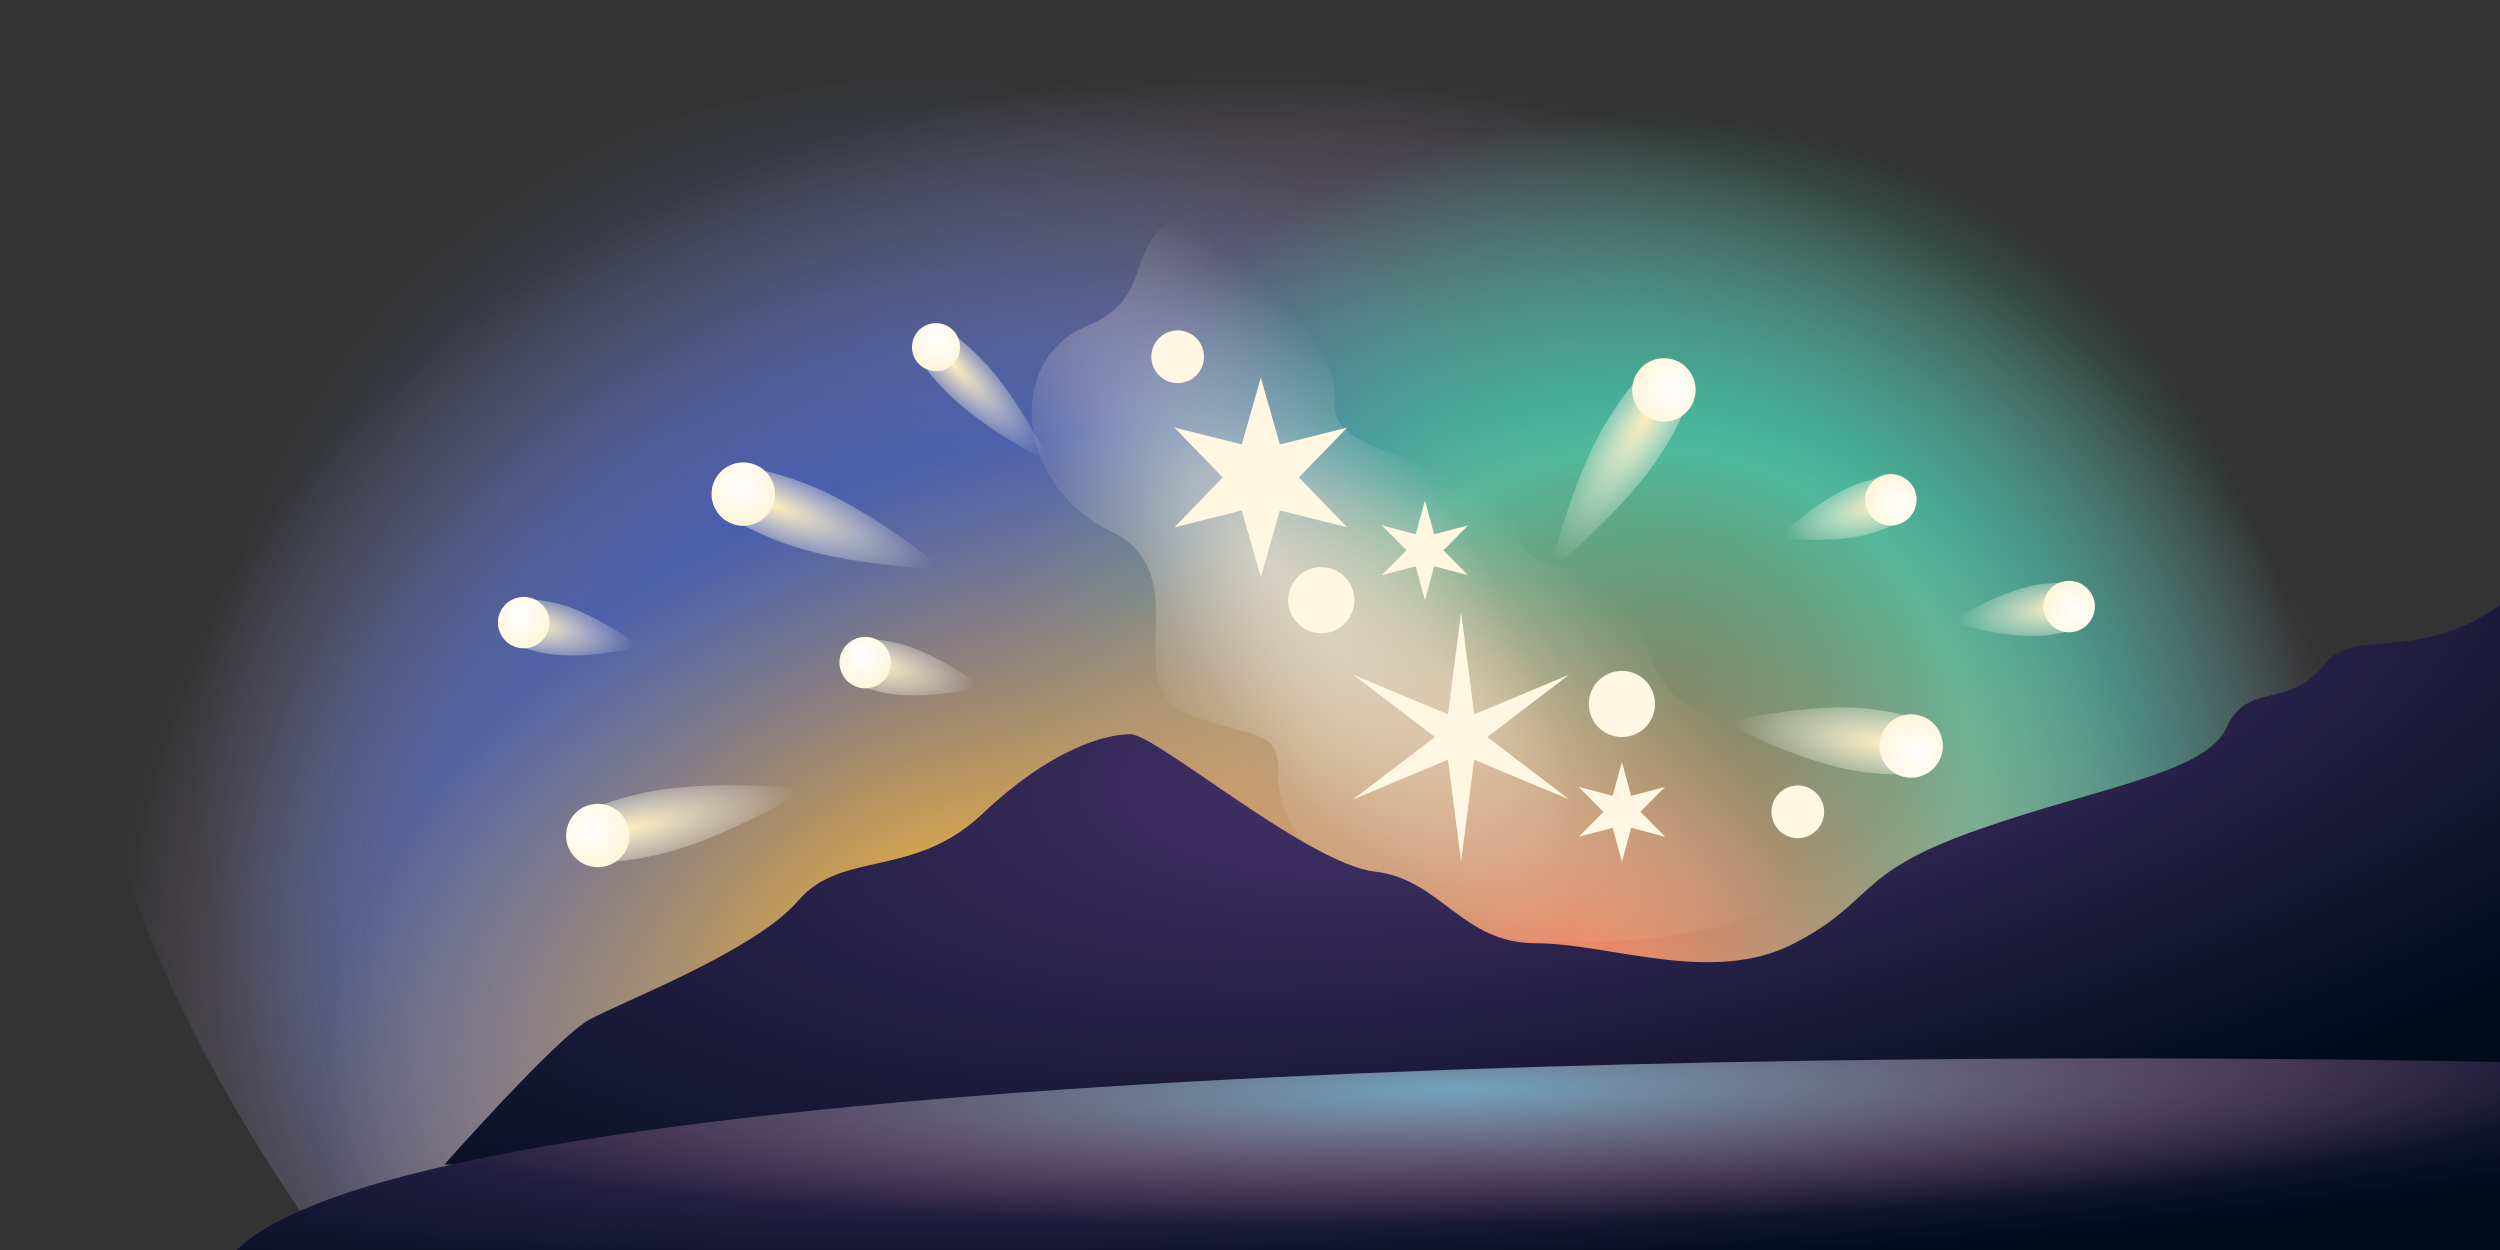 <svg viewBox="0 0 240 120" fill="none" xmlns="http://www.w3.org/2000/svg">
<rect x="0" y="0" width="240" height="120" fill="#333333" stroke="none"/>
<path fill-rule="evenodd" clip-rule="evenodd" d="M233.864 110.802L29.4 117.148C-28.469 32.221 44.535 3.59 130.231 4.953C199.693 4.953 251.302 44.021 233.864 110.802Z" fill="url(#paint0_radial_1205_107)"/>
<path fill-rule="evenodd" clip-rule="evenodd" d="M233.864 110.802L29.4 117.148C-28.469 32.221 44.535 3.59 130.231 4.953C199.693 4.953 251.302 44.021 233.864 110.802Z" fill="url(#paint1_radial_1205_107)"/>
<path fill-rule="evenodd" clip-rule="evenodd" d="M233.864 110.802L29.4 117.148C-28.469 32.221 44.535 3.59 130.231 4.953C199.693 4.953 251.302 44.021 233.864 110.802Z" fill="url(#paint2_radial_1205_107)"/>
<path fill-rule="evenodd" clip-rule="evenodd" d="M233.864 110.802L29.4 117.148C-28.469 32.221 44.535 3.59 130.231 4.953C199.693 4.953 251.302 44.021 233.864 110.802Z" fill="url(#paint3_radial_1205_107)"/>
<path fill-rule="evenodd" clip-rule="evenodd" d="M233.864 110.802L29.4 117.148C-28.469 32.221 44.535 3.59 130.231 4.953C199.693 4.953 251.302 44.021 233.864 110.802Z" fill="url(#paint4_radial_1205_107)"/>
<path fill-rule="evenodd" clip-rule="evenodd" d="M233.864 110.802L29.4 117.148C-28.469 32.221 44.535 3.59 130.231 4.953C199.693 4.953 251.302 44.021 233.864 110.802Z" fill="url(#paint5_radial_1205_107)"/>
<path d="M145.77 50.076C145.321 57.071 155.76 51.853 157.625 60.3C159.489 68.746 164.025 69.105 172.073 69.91C182.135 70.916 184.419 88.26 156.175 90.254C128.006 92.242 122.552 78.882 122.693 74.344C122.834 69.805 120.696 71.092 113.944 68.516C107.191 65.939 115.226 55.017 106.564 50.962C97.901 46.907 96.123 34.778 104.367 31.281C110.022 28.882 108.407 25.359 111.11 22.288C113.813 19.217 123.277 19.379 122.822 24.909C122.367 30.438 128.53 32.828 128.145 38.816C127.749 44.986 146.154 44.087 145.77 50.076Z" fill="url(#paint6_radial_1205_107)"/>
<path d="M145.77 50.076C145.321 57.071 155.76 51.853 157.625 60.3C159.489 68.746 164.025 69.105 172.073 69.91C182.135 70.916 184.419 88.26 156.175 90.254C128.006 92.242 122.552 78.882 122.693 74.344C122.834 69.805 120.696 71.092 113.944 68.516C107.191 65.939 115.226 55.017 106.564 50.962C97.901 46.907 96.123 34.778 104.367 31.281C110.022 28.882 108.407 25.359 111.11 22.288C113.813 19.217 123.277 19.379 122.822 24.909C122.367 30.438 128.53 32.828 128.145 38.816C127.749 44.986 146.154 44.087 145.77 50.076Z" fill="url(#paint7_radial_1205_107)"/>
<path d="M121.038 36.259L122.867 42.667L129.33 41.047L124.696 45.834L129.33 50.622L122.867 49.002L121.038 55.409L119.21 49.002L112.746 50.622L117.381 45.834L112.746 41.047L119.21 42.667L121.038 36.259Z" fill="#FFF7E2"/>
<path d="M140.266 58.785L141.523 68.578L150.632 64.77L142.78 70.754L150.632 76.739L141.523 72.931L140.266 82.724L139.009 72.931L129.9 76.739L137.753 70.754L129.9 64.77L139.009 68.578L140.266 58.785Z" fill="#FFF7E2"/>
<path d="M136.793 48.038L137.679 51.292L140.94 50.432L138.565 52.826L140.94 55.221L137.679 54.361L136.793 57.615L135.907 54.361L132.646 55.221L135.021 52.826L132.646 50.432L135.907 51.292L136.793 48.038Z" fill="#FFF7E2"/>
<path d="M155.704 73.147L156.59 76.402L159.851 75.542L157.476 77.936L159.851 80.33L156.59 79.47L155.704 82.725L154.818 79.47L151.557 80.33L153.932 77.936L151.557 75.542L154.818 76.402L155.704 73.147Z" fill="#FFF7E2"/>
<path d="M158.88 67.58C158.88 69.334 157.458 70.756 155.704 70.756C153.95 70.756 152.528 69.334 152.528 67.58C152.528 65.826 153.95 64.404 155.704 64.404C157.458 64.404 158.88 65.826 158.88 67.58Z" fill="#FFF7E2"/>
<path d="M175.118 77.936C175.118 79.333 173.986 80.465 172.589 80.465C171.192 80.465 170.06 79.333 170.06 77.936C170.06 76.539 171.192 75.407 172.589 75.407C173.986 75.407 175.118 76.539 175.118 77.936Z" fill="#FFF7E2"/>
<path d="M115.584 34.25C115.584 35.647 114.452 36.779 113.055 36.779C111.658 36.779 110.526 35.647 110.526 34.25C110.526 32.853 111.658 31.721 113.055 31.721C114.452 31.721 115.584 32.853 115.584 34.25Z" fill="#FFF7E2"/>
<path d="M130.022 57.615C130.022 59.369 128.6 60.791 126.846 60.791C125.092 60.791 123.67 59.369 123.67 57.615C123.67 55.861 125.092 54.439 126.846 54.439C128.6 54.439 130.022 55.861 130.022 57.615Z" fill="#FFF7E2"/>
<path d="M56.526 97.914C54.029 99.303 46.24 107.752 42.657 111.802H240V58.093C231.995 63.733 225.918 60.192 223.168 63.733C219.73 68.159 215.731 65.391 213.767 69.817C211.803 74.243 201.449 75.552 189.663 79.732C177.877 83.913 180.123 86.457 172.266 90.552C164.408 94.647 154.55 90.552 147.429 90.552C140.308 90.552 138.344 84.404 131.96 83.667C125.575 82.929 110.957 70.486 108.531 70.486C106.104 70.486 100.903 71.875 94.316 78.124C87.728 84.374 80.794 81.596 76.634 86.457C72.474 91.318 59.646 96.178 56.526 97.914Z" fill="url(#paint8_radial_1205_107)"/>
<path d="M240 101.958C175.111 100.621 40.813 102.359 22.726 120H240V101.958Z" fill="url(#paint9_radial_1205_107)"/>
<path d="M240 101.958C175.111 100.621 40.813 102.359 22.726 120H240V101.958Z" fill="url(#paint10_radial_1205_107)"/>
<path d="M90.617 54.661C90.617 54.661 81.203 54.38 75.097 52.089C68.991 49.798 67.914 47.938 68.505 46.364C69.095 44.791 71.13 44.099 77.236 46.39C83.342 48.681 90.617 54.661 90.617 54.661Z" fill="url(#paint11_radial_1205_107)"/>
<path d="M74.204 48.503C73.613 50.077 71.859 50.874 70.285 50.283C68.711 49.693 67.914 47.938 68.505 46.364C69.095 44.791 70.85 43.994 72.424 44.584C73.997 45.175 74.794 46.929 74.204 48.503Z" fill="url(#paint12_radial_1205_107)"/>
<path d="M100.804 44.426C100.804 44.426 94.42 41.238 90.95 37.72C87.48 34.202 87.331 32.58 88.237 31.686C89.144 30.791 90.763 30.963 94.234 34.481C97.704 37.999 100.804 44.426 100.804 44.426Z" fill="url(#paint13_radial_1205_107)"/>
<path d="M91.476 34.969C90.57 35.864 89.11 35.854 88.215 34.947C87.321 34.04 87.331 32.58 88.237 31.686C89.144 30.791 90.604 30.801 91.499 31.708C92.393 32.615 92.383 34.075 91.476 34.969Z" fill="url(#paint14_radial_1205_107)"/>
<path d="M148.775 54.843C148.775 54.843 150.946 45.68 154.42 40.16C157.894 34.641 159.932 33.96 161.355 34.856C162.777 35.751 163.046 37.883 159.572 43.402C156.098 48.922 148.775 54.843 148.775 54.843Z" fill="url(#paint15_radial_1205_107)"/>
<path d="M158.113 40.007C156.69 39.112 156.263 37.233 157.158 35.81C158.053 34.388 159.932 33.96 161.355 34.856C162.778 35.751 163.205 37.63 162.31 39.053C161.414 40.475 159.535 40.903 158.113 40.007Z" fill="url(#paint16_radial_1205_107)"/>
<path d="M165.551 69.378C165.551 69.378 173.829 67.346 179.611 68.068C185.393 68.791 186.697 70.327 186.488 71.995C186.28 73.662 184.638 74.831 178.856 74.108C173.075 73.386 165.551 69.378 165.551 69.378Z" fill="url(#paint17_radial_1205_107)"/>
<path d="M180.448 71.24C180.657 69.572 182.178 68.389 183.846 68.597C185.514 68.806 186.697 70.327 186.488 71.995C186.28 73.662 184.759 74.846 183.091 74.637C181.423 74.429 180.24 72.908 180.448 71.24Z" fill="url(#paint18_radial_1205_107)"/>
<path d="M77.483 75.768C77.483 75.768 69.437 80.663 63.069 82.071C56.701 83.478 54.785 82.507 54.422 80.865C54.059 79.224 55.388 77.535 61.755 76.127C68.123 74.719 77.483 75.768 77.483 75.768Z" fill="url(#paint19_radial_1205_107)"/>
<path d="M60.366 79.551C60.728 81.193 59.692 82.817 58.051 83.18C56.41 83.543 54.785 82.507 54.422 80.865C54.059 79.224 55.096 77.599 56.737 77.237C58.378 76.874 60.003 77.91 60.366 79.551Z" fill="url(#paint20_radial_1205_107)"/>
<path d="M94.314 65.955C94.314 65.955 88.654 67.299 84.88 66.513C81.107 65.726 80.371 64.443 80.649 63.108C80.927 61.772 82.114 60.89 85.888 61.676C89.662 62.462 94.314 65.955 94.314 65.955Z" fill="url(#paint21_radial_1205_107)"/>
<path d="M85.486 64.116C85.207 65.451 83.899 66.308 82.564 66.03C81.228 65.752 80.371 64.443 80.649 63.108C80.927 61.772 82.236 60.915 83.571 61.193C84.907 61.472 85.764 62.78 85.486 64.116Z" fill="url(#paint22_radial_1205_107)"/>
<path d="M61.526 62.114C61.526 62.114 55.866 63.458 52.092 62.672C48.319 61.885 47.583 60.602 47.861 59.267C48.139 57.931 49.327 57.049 53.1 57.835C56.874 58.621 61.526 62.114 61.526 62.114Z" fill="url(#paint23_radial_1205_107)"/>
<path d="M52.698 60.275C52.42 61.61 51.111 62.467 49.776 62.189C48.44 61.911 47.583 60.602 47.861 59.267C48.14 57.931 49.448 57.074 50.783 57.352C52.119 57.631 52.976 58.939 52.698 60.275Z" fill="url(#paint24_radial_1205_107)"/>
<path d="M187.232 59.685C187.232 59.685 192.144 56.568 195.968 56.079C199.791 55.591 200.906 56.563 201.078 57.917C201.251 59.27 200.417 60.492 196.594 60.98C192.77 61.468 187.232 59.685 187.232 59.685Z" fill="url(#paint25_radial_1205_107)"/>
<path d="M196.178 58.543C196.005 57.189 196.962 55.952 198.315 55.779C199.668 55.607 200.906 56.563 201.078 57.917C201.251 59.27 200.294 60.507 198.941 60.68C197.588 60.853 196.351 59.896 196.178 58.543Z" fill="url(#paint26_radial_1205_107)"/>
<path d="M170.629 51.657C170.629 51.657 174.829 47.631 178.481 46.398C182.133 45.164 183.417 45.898 183.854 47.19C184.29 48.483 183.714 49.845 180.062 51.078C176.41 52.312 170.629 51.657 170.629 51.657Z" fill="url(#paint27_radial_1205_107)"/>
<path d="M179.173 48.771C178.736 47.479 179.43 46.077 180.723 45.641C182.015 45.204 183.417 45.898 183.854 47.19C184.29 48.483 183.596 49.885 182.304 50.321C181.011 50.758 179.609 50.064 179.173 48.771Z" fill="url(#paint28_radial_1205_107)"/>
<defs>
<radialGradient id="paint0_radial_1205_107" cx="0" cy="0" r="1" gradientUnits="userSpaceOnUse" gradientTransform="translate(120.632 93.004) rotate(180) scale(115.288 90.277)">
<stop stop-color="#FCA573"/>
<stop offset="0.51" stop-color="#6379C8" stop-opacity="0.7"/>
<stop offset="0.958" stop-color="#E8C3FF" stop-opacity="0"/>
</radialGradient>
<radialGradient id="paint1_radial_1205_107" cx="0" cy="0" r="1" gradientUnits="userSpaceOnUse" gradientTransform="translate(87.148 74.76) rotate(-137.911) scale(68.345 68.206)">
<stop stop-color="#0432AA"/>
<stop offset="1" stop-color="#6379C8" stop-opacity="0"/>
</radialGradient>
<radialGradient id="paint2_radial_1205_107" cx="0" cy="0" r="1" gradientUnits="userSpaceOnUse" gradientTransform="translate(157.627 74.514) rotate(-55.335) scale(64.018 63.572)">
<stop stop-color="#0A7850"/>
<stop offset="0.495" stop-color="#41BD9F"/>
<stop offset="1" stop-color="#41BD90" stop-opacity="0"/>
</radialGradient>
<radialGradient id="paint3_radial_1205_107" cx="0" cy="0" r="1" gradientUnits="userSpaceOnUse" gradientTransform="translate(82.484 78.542) rotate(-30.924) scale(66.275 48.845)">
<stop stop-color="#4258A8"/>
<stop offset="1" stop-color="#6379C8" stop-opacity="0"/>
</radialGradient>
<radialGradient id="paint4_radial_1205_107" cx="0" cy="0" r="1" gradientUnits="userSpaceOnUse" gradientTransform="translate(91.685 91.244) rotate(152.868) scale(64.311 45.21)">
<stop stop-color="#F8B638"/>
<stop offset="1" stop-color="#F8B638" stop-opacity="0"/>
</radialGradient>
<radialGradient id="paint5_radial_1205_107" cx="0" cy="0" r="1" gradientUnits="userSpaceOnUse" gradientTransform="translate(151.265 96.854) rotate(151.495) scale(60.625 58.115)">
<stop stop-color="#FF8765"/>
<stop offset="1" stop-color="#FF9078" stop-opacity="0"/>
</radialGradient>
<radialGradient id="paint6_radial_1205_107" cx="0" cy="0" r="1" gradientUnits="userSpaceOnUse" gradientTransform="translate(140.364 67.228) rotate(39.472) scale(37.693 17.035)">
<stop stop-color="#FFE4C5" stop-opacity="0.5"/>
<stop offset="1" stop-color="#FFE4C5" stop-opacity="0"/>
</radialGradient>
<radialGradient id="paint7_radial_1205_107" cx="0" cy="0" r="1" gradientUnits="userSpaceOnUse" gradientTransform="translate(122.03 54.308) rotate(54.653) scale(45.216 17.292)">
<stop stop-color="#FFECE1" stop-opacity="0.6"/>
<stop offset="1" stop-color="#FFECE1" stop-opacity="0"/>
</radialGradient>
<radialGradient id="paint8_radial_1205_107" cx="0" cy="0" r="1" gradientUnits="userSpaceOnUse" gradientTransform="translate(148.468 68.777) rotate(169.941) scale(148.715 50.563)">
<stop stop-color="#4D3773"/>
<stop offset="1" stop-color="#010B1C"/>
</radialGradient>
<radialGradient id="paint9_radial_1205_107" cx="0" cy="0" r="1" gradientUnits="userSpaceOnUse" gradientTransform="translate(139.224 105.264) rotate(176.842) scale(161.464 17.561)">
<stop stop-color="#4D3773"/>
<stop offset="1" stop-color="#010B1C"/>
</radialGradient>
<radialGradient id="paint10_radial_1205_107" cx="0" cy="0" r="1" gradientUnits="userSpaceOnUse" gradientTransform="translate(139.254 104.562) rotate(179.258) scale(108.598 13.027)">
<stop stop-color="#88EEF0" stop-opacity="0.6"/>
<stop offset="1" stop-color="#FEA177" stop-opacity="0"/>
</radialGradient>
<radialGradient id="paint11_radial_1205_107" cx="0" cy="0" r="1" gradientUnits="userSpaceOnUse" gradientTransform="translate(74.227 48.511) rotate(20.568) scale(16.573 4.773)">
<stop stop-color="#FFEDBD"/>
<stop offset="0.984" stop-color="white" stop-opacity="0"/>
</radialGradient>
<radialGradient id="paint12_radial_1205_107" cx="0" cy="0" r="1" gradientUnits="userSpaceOnUse" gradientTransform="translate(71.075 46.533) rotate(101.888) scale(3.832)">
<stop stop-color="white"/>
<stop offset="1" stop-color="#FFF5DB"/>
</radialGradient>
<radialGradient id="paint13_radial_1205_107" cx="0" cy="0" r="1" gradientUnits="userSpaceOnUse" gradientTransform="translate(91.489 34.983) rotate(45.392) scale(12.558 3.617)">
<stop stop-color="#FFEDBD"/>
<stop offset="0.984" stop-color="white" stop-opacity="0"/>
</radialGradient>
<radialGradient id="paint14_radial_1205_107" cx="0" cy="0" r="1" gradientUnits="userSpaceOnUse" gradientTransform="translate(89.951 32.62) rotate(126.712) scale(2.903)">
<stop stop-color="white"/>
<stop offset="1" stop-color="#FFF5DB"/>
</radialGradient>
<radialGradient id="paint15_radial_1205_107" cx="0" cy="0" r="1" gradientUnits="userSpaceOnUse" gradientTransform="translate(158.1 40.028) rotate(122.186) scale(16.573 4.773)">
<stop stop-color="#FFEDBD"/>
<stop offset="0.984" stop-color="white" stop-opacity="0"/>
</radialGradient>
<radialGradient id="paint16_radial_1205_107" cx="0" cy="0" r="1" gradientUnits="userSpaceOnUse" gradientTransform="translate(160.672 37.339) rotate(-156.494) scale(3.832)">
<stop stop-color="white"/>
<stop offset="1" stop-color="#FFF5DB"/>
</radialGradient>
<radialGradient id="paint17_radial_1205_107" cx="0" cy="0" r="1" gradientUnits="userSpaceOnUse" gradientTransform="translate(181.07 71.318) rotate(-172.878) scale(14.807 4.773)">
<stop stop-color="#FFEDBD"/>
<stop offset="0.984" stop-color="white" stop-opacity="0"/>
</radialGradient>
<radialGradient id="paint18_radial_1205_107" cx="0" cy="0" r="1" gradientUnits="userSpaceOnUse" gradientTransform="translate(183.95 72.428) rotate(-91.557) scale(3.832)">
<stop stop-color="white"/>
<stop offset="1" stop-color="#FFF5DB"/>
</radialGradient>
<radialGradient id="paint19_radial_1205_107" cx="0" cy="0" r="1" gradientUnits="userSpaceOnUse" gradientTransform="translate(60.39 79.546) rotate(-12.465) scale(16.573 4.773)">
<stop stop-color="#FFEDBD"/>
<stop offset="0.984" stop-color="white" stop-opacity="0"/>
</radialGradient>
<radialGradient id="paint20_radial_1205_107" cx="0" cy="0" r="1" gradientUnits="userSpaceOnUse" gradientTransform="translate(56.669 79.606) rotate(68.856) scale(3.832)">
<stop stop-color="white"/>
<stop offset="1" stop-color="#FFF5DB"/>
</radialGradient>
<radialGradient id="paint21_radial_1205_107" cx="0" cy="0" r="1" gradientUnits="userSpaceOnUse" gradientTransform="translate(84.185 63.845) rotate(11.77) scale(9.796 3.874)">
<stop stop-color="#FFEDBD"/>
<stop offset="0.984" stop-color="white" stop-opacity="0"/>
</radialGradient>
<radialGradient id="paint22_radial_1205_107" cx="0" cy="0" r="1" gradientUnits="userSpaceOnUse" gradientTransform="translate(82.731 62.925) rotate(93.091) scale(3.11)">
<stop stop-color="white"/>
<stop offset="1" stop-color="#FFF5DB"/>
</radialGradient>
<radialGradient id="paint23_radial_1205_107" cx="0" cy="0" r="1" gradientUnits="userSpaceOnUse" gradientTransform="translate(51.398 60.004) rotate(11.77) scale(9.796 3.874)">
<stop stop-color="#FFEDBD"/>
<stop offset="0.984" stop-color="white" stop-opacity="0"/>
</radialGradient>
<radialGradient id="paint24_radial_1205_107" cx="0" cy="0" r="1" gradientUnits="userSpaceOnUse" gradientTransform="translate(49.943 59.083) rotate(93.091) scale(3.11)">
<stop stop-color="white"/>
<stop offset="1" stop-color="#FFF5DB"/>
</radialGradient>
<radialGradient id="paint25_radial_1205_107" cx="0" cy="0" r="1" gradientUnits="userSpaceOnUse" gradientTransform="translate(197.495 58.374) rotate(172.722) scale(9.796 3.874)">
<stop stop-color="#FFEDBD"/>
<stop offset="0.984" stop-color="white" stop-opacity="0"/>
</radialGradient>
<radialGradient id="paint26_radial_1205_107" cx="0" cy="0" r="1" gradientUnits="userSpaceOnUse" gradientTransform="translate(199.17 58.77) rotate(-105.957) scale(3.11)">
<stop stop-color="white"/>
<stop offset="1" stop-color="#FFF5DB"/>
</radialGradient>
<radialGradient id="paint27_radial_1205_107" cx="0" cy="0" r="1" gradientUnits="userSpaceOnUse" gradientTransform="translate(180.431 48.346) rotate(161.337) scale(9.796 3.874)">
<stop stop-color="#FFEDBD"/>
<stop offset="0.984" stop-color="white" stop-opacity="0"/>
</radialGradient>
<radialGradient id="paint28_radial_1205_107" cx="0" cy="0" r="1" gradientUnits="userSpaceOnUse" gradientTransform="translate(182.151 48.403) rotate(-117.342) scale(3.11)">
<stop stop-color="white"/>
<stop offset="1" stop-color="#FFF5DB"/>
</radialGradient>
</defs>
</svg>
